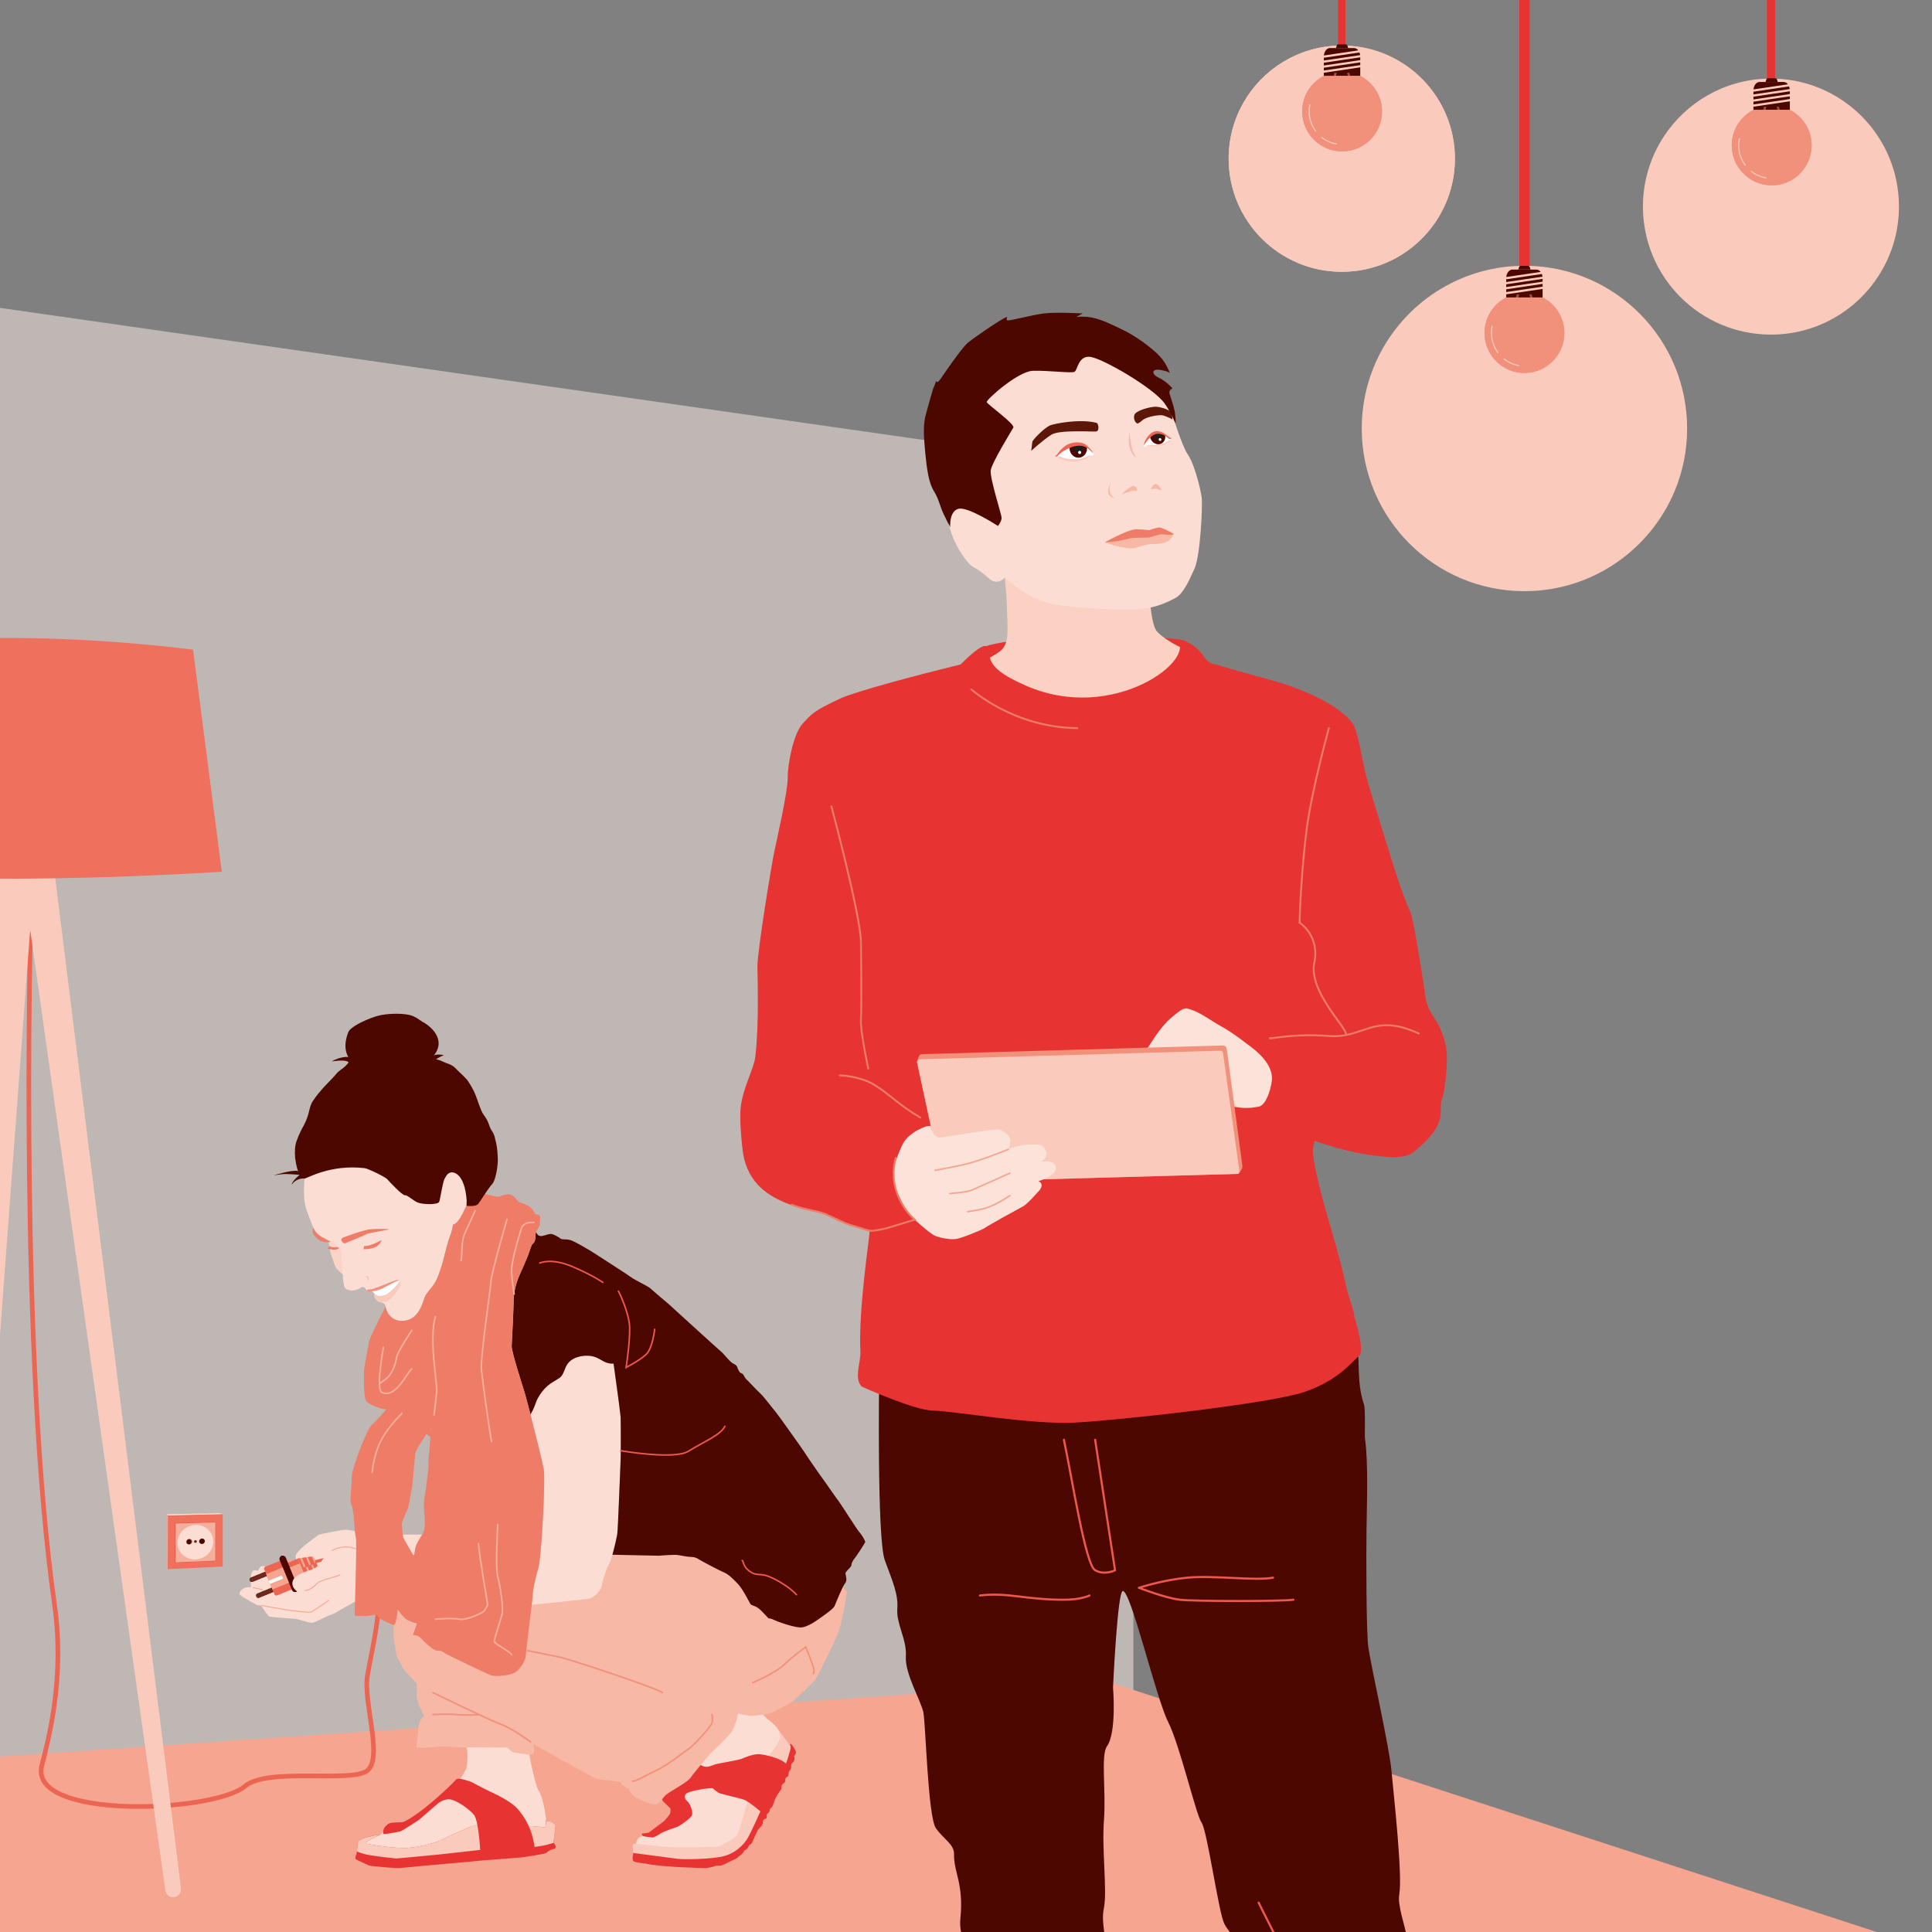 <?xml version="1.0" encoding="UTF-8"?><svg id="Ebene_1" xmlns="http://www.w3.org/2000/svg" width="750" height="750" xmlns:xlink="http://www.w3.org/1999/xlink" viewBox="0 0 750 750"><rect x="0" y="0" width="750" height="750" fill="#808080" stroke="none"/><defs><style>.cls-1,.cls-2,.cls-3,.cls-4,.cls-5,.cls-6,.cls-7,.cls-8,.cls-9,.cls-10,.cls-11{fill:none;}.cls-2{stroke:#ef7c67;stroke-width:.72px;}.cls-2,.cls-3,.cls-4,.cls-5,.cls-6,.cls-7,.cls-8,.cls-9{stroke-linecap:round;}.cls-2,.cls-3,.cls-4,.cls-5,.cls-6,.cls-7,.cls-8,.cls-9,.cls-10,.cls-11{stroke-miterlimit:10;}.cls-12{clip-path:url(#clippath);}.cls-13{fill:#f7b8a6;}.cls-14{fill:#facbbd;}.cls-15{fill:#fad1c3;}.cls-16{fill:#ec6553;}.cls-17{fill:#f2917b;}.cls-18{fill:#f5a590;}.cls-19{fill:#f6af9b;}.cls-20{fill:#fbd4c8;}.cls-21{fill:#e94d41;}.cls-22{fill:#ef7c67;}.cls-23{fill:#fff;}.cls-24{fill:#f39b85;}.cls-25{fill:#e73331;}.cls-26{fill:#ee705d;}.cls-27{fill:#fcddd3;}.cls-28{fill:#fce3d9;}.cls-29{fill:#1d1d1b;}.cls-30{fill:#6e281c;}.cls-31{fill:#5c1709;}.cls-32{fill:#4b0700;}.cls-33{fill:#4c0700;}.cls-3{stroke-width:.36px;}.cls-3,.cls-7{stroke:#f5a590;}.cls-4{stroke-width:.82px;}.cls-4,.cls-6{stroke:#eb594a;}.cls-34{clip-path:url(#clippath-1);}.cls-35{fill:#feeee9;isolation:isolate;}.cls-35,.cls-36{opacity:.5;}.cls-5{stroke:#facbbd;stroke-width:.4px;}.cls-6,.cls-7,.cls-8,.cls-9{stroke-width:.6px;}.cls-8{stroke:#f2917b;}.cls-9{stroke:#f6af9b;}.cls-10{stroke-width:1.8px;}.cls-10,.cls-11{stroke:#ec6553;}.cls-11{stroke-width:1.2px;}</style><clipPath id="clippath"><rect class="cls-1" y="0" width="750" height="750"/></clipPath><clipPath id="clippath-1"><rect class="cls-1" x="-93.73" y="-136.75" width="1045" height="1465.71"/></clipPath></defs><g id="Ebene_1-2"><g><g class="cls-12"><g><g class="cls-34"><g><polygon id="Wand" class="cls-35" points="-173.19 94.75 -173.68 1207.6 439.98 1207.6 439.98 182.44 -173.19 94.75"/><polygon id="Boden" class="cls-18" points="429.17 652.51 871.32 796.49 871.32 1291.39 -174.18 1291.39 -173.53 693.78 429.17 652.51"/><g id="Lampe"><path class="cls-14" d="m522.28,17.71c-.46-.04-.92-.04-1.4-.04s-.94,0-1.4.04c-7.88.24-15.22,2.55-21.52,6.42-12.61,7.7-21,21.6-21,37.46,0,24.25,19.67,43.92,43.92,43.92,16.41,0,30.72-9,38.24-22.34,3.63-6.36,5.68-13.74,5.68-21.58,0-23.78-18.91-43.17-42.53-43.88h.01Z"/><path class="cls-14" d="m522.28,17.71c-.46-.04-.92-.04-1.4-.04s-.94,0-1.4.04c-7.88.24-15.22,2.55-21.52,6.42-12.61,7.7-21,21.6-21,37.46,0,24.25,19.67,43.92,43.92,43.92,16.41,0,30.72-9,38.24-22.34,3.63-6.36,5.68-13.74,5.68-21.58,0-23.78-18.91-43.17-42.53-43.88h.01Z"/><path class="cls-14" d="m689.05,30.53c-.52-.04-1.04-.04-1.58-.04s-1.06,0-1.57.04c-16.76.52-31.4,9.32-39.99,22.44-5.14,7.82-8.12,17.17-8.12,27.21,0,27.45,22.25,49.71,49.69,49.71,17.55,0,32.98-9.09,41.79-22.84,5.01-7.74,7.9-16.98,7.9-26.87,0-26.91-21.39-48.83-48.12-49.65Z"/><path class="cls-25" d="m687.48,30.49c-.54,0-1.06,0-1.57.04v-182.47h3.15V30.53c-.52-.04-1.04-.04-1.58-.04Z"/><path class="cls-14" d="m593.79,103.21c-.67-.02-1.34-.04-2.02-.04s-1.34.02-2.01.04c-9.62.3-18.69,2.75-26.75,6.88-20.42,10.47-34.38,31.73-34.38,56.25,0,34.87,28.27,63.15,63.15,63.15,26.31,0,48.87-16.1,58.37-38.98,3.09-7.44,4.79-15.62,4.79-24.18,0-34.21-27.19-62.07-61.14-63.13h0Z"/><path class="cls-25" d="m593.79-170.04V103.21c-.67-.02-1.34-.04-2.02-.04s-1.34.02-2.01.04V-170.04h4.03Z"/><path class="cls-25" d="m520.88,17.67c-.48,0-.94,0-1.4.04v-169.65h2.79V17.71c-.46-.04-.92-.04-1.4-.04h.01Z"/><g><g><path class="cls-17" d="m505.48,43.27c0-6.02,3.43-11.24,8.44-13.8h14.14c5.01,2.56,8.44,7.78,8.44,13.8,0,8.56-6.94,15.5-15.5,15.5s-15.5-6.94-15.5-15.5h-.02Z"/><g class="cls-36"><path class="cls-17" d="m523.76,28.24c.09.29,2.24,7.25.45,9.29-.49.56-1.03.81-1.59.76-.17-.02-.33-.06-.49-.13-.34.14-.74.22-1.2.22s-.88-.08-1.22-.22c-.15.07-.32.12-.49.14-.57.05-1.1-.2-1.59-.76-1.8-2.04.35-9,.45-9.29l.8.14c-.61,1.94-1.89,7.3-.56,8.81.25.29.51.46.72.48-.15-.16-.26-.35-.34-.57-.28-.8.04-1.75.68-2.03.36-.16.78-.1,1.11.16.53.41.47,1.25.17,1.9-.1.21-.21.39-.34.55.17.05.36.07.6.07s.45-.03.62-.08c-.13-.16-.25-.34-.34-.55-.3-.65-.36-1.49.17-1.9.34-.26.75-.31,1.11-.16.65.28.96,1.23.68,2.03-.08.22-.19.41-.34.57.21-.03.46-.2.72-.48,1.33-1.51.05-6.87-.56-8.81l.8-.14h-.02Zm-1.6,9.05c.16-.2.23-.42.25-.59.09-.61-.24-1.07-.37-1.09,0,0-.05,0-.11.06-.2.15-.24.71.02,1.27.06.13.13.25.21.35h0Zm-2.5,0c.08-.1.15-.22.21-.36.26-.56.22-1.12.02-1.27-.06-.05-.1-.06-.11-.06-.13.02-.46.48-.37,1.09.03.17.09.39.25.59h0Z"/></g></g><g><path class="cls-32" d="m527.29,19.56l-13.36,1.98c.15-1.62,1.16-2.89,2.37-2.89h9.35c.63,0,1.21.34,1.64.91Z"/><polygon class="cls-32" points="513.91 29.48 513.91 28.24 528.05 26.14 528.05 29.48 513.91 29.48"/><polygon class="cls-32" points="528.05 25.28 513.91 27.37 513.91 26.29 528.05 24.2 528.05 25.28"/><polygon class="cls-32" points="528.05 23.33 513.91 25.43 513.91 24.35 528.05 22.25 528.05 23.33"/><path class="cls-32" d="m528.01,21.4l-14.1,2.09v-1.07l13.83-2.05c.13.32.23.67.27,1.04h0Z"/><path class="cls-32" d="m523.36,18.65l-.31-.98c-.08-.25-.33-.46-.56-.46h-3.02c-.23,0-.48.21-.55.46l-.31.98h4.75Z"/></g><g><path class="cls-17" d="m505.48,43.27c0-6.02,3.43-11.24,8.44-13.8h14.14c5.01,2.56,8.44,7.78,8.44,13.8,0,8.56-6.94,15.5-15.5,15.5s-15.5-6.94-15.5-15.5h-.02Z"/><g class="cls-36"><path class="cls-17" d="m523.76,28.24c.09.29,2.24,7.25.45,9.29-.49.56-1.03.81-1.59.76-.17-.02-.33-.06-.49-.13-.34.14-.74.22-1.2.22s-.88-.08-1.22-.22c-.15.07-.32.12-.49.14-.57.05-1.1-.2-1.59-.76-1.8-2.04.35-9,.45-9.29l.8.14c-.61,1.94-1.89,7.3-.56,8.81.25.29.51.46.72.48-.15-.16-.26-.35-.34-.57-.28-.8.04-1.75.68-2.03.36-.16.78-.1,1.11.16.53.41.47,1.25.17,1.9-.1.21-.21.39-.34.55.17.05.36.07.6.07s.45-.03.62-.08c-.13-.16-.25-.34-.34-.55-.3-.65-.36-1.49.17-1.9.34-.26.75-.31,1.11-.16.65.28.96,1.23.68,2.03-.08.22-.19.41-.34.57.21-.03.46-.2.72-.48,1.33-1.51.05-6.87-.56-8.81l.8-.14h-.02Zm-1.6,9.05c.16-.2.23-.42.25-.59.09-.61-.24-1.07-.37-1.09,0,0-.05,0-.11.06-.2.15-.24.71.02,1.27.06.13.13.25.21.35h0Zm-2.5,0c.08-.1.15-.22.21-.36.26-.56.22-1.12.02-1.27-.06-.05-.1-.06-.11-.06-.13.02-.46.48-.37,1.09.03.17.09.39.25.59h0Z"/><path class="cls-17" d="m523.76,28.24c.09.29,2.24,7.25.45,9.29-.49.56-1.03.81-1.59.76-.17-.02-.33-.06-.49-.13-.34.14-.74.22-1.2.22s-.88-.08-1.22-.22c-.15.07-.32.12-.49.14-.57.05-1.1-.2-1.59-.76-1.8-2.04.35-9,.45-9.29l.8.14c-.61,1.94-1.89,7.3-.56,8.81.25.29.51.46.72.48-.15-.16-.26-.35-.34-.57-.28-.8.04-1.75.68-2.03.36-.16.78-.1,1.11.16.53.41.47,1.25.17,1.9-.1.21-.21.39-.34.55.17.05.36.07.6.07s.45-.03.62-.08c-.13-.16-.25-.34-.34-.55-.3-.65-.36-1.49.17-1.9.34-.26.75-.31,1.11-.16.65.28.96,1.23.68,2.03-.08.22-.19.41-.34.57.21-.03.46-.2.72-.48,1.33-1.51.05-6.87-.56-8.81l.8-.14h-.02Zm-1.6,9.05c.16-.2.23-.42.25-.59.09-.61-.24-1.07-.37-1.09,0,0-.05,0-.11.06-.2.15-.24.71.02,1.27.06.13.13.25.21.35h0Zm-2.5,0c.08-.1.15-.22.21-.36.26-.56.22-1.12.02-1.27-.06-.05-.1-.06-.11-.06-.13.02-.46.48-.37,1.09.03.17.09.39.25.59h0Z"/></g></g><g><path class="cls-5" d="m518.82,55.89c-2.13-.36-4.08-1.25-5.71-2.53"/><path class="cls-5" d="m510.74,50.93c-1.59-2.13-2.54-4.78-2.54-7.64,0-.9.09-1.77.27-2.63"/></g></g><g><g><path class="cls-17" d="m576.27,129.28c0-6.02,3.43-11.24,8.44-13.8h14.14c5.01,2.56,8.44,7.78,8.44,13.8,0,8.56-6.94,15.5-15.5,15.5s-15.5-6.94-15.5-15.5h-.02Z"/><g class="cls-36"><path class="cls-17" d="m594.55,114.24c.09.29,2.24,7.25.45,9.29-.49.56-1.03.81-1.59.76-.17-.02-.33-.06-.49-.13-.34.14-.74.22-1.2.22s-.88-.08-1.22-.22c-.15.07-.32.12-.49.14-.57.05-1.1-.2-1.59-.76-1.8-2.04.35-9,.45-9.29l.8.14c-.61,1.94-1.89,7.3-.56,8.81.25.29.51.46.72.48-.15-.16-.26-.35-.34-.57-.28-.8.04-1.75.68-2.03.36-.16.78-.1,1.11.16.53.41.47,1.25.17,1.9-.1.21-.21.39-.34.55.17.05.36.07.6.07s.45-.03.62-.08c-.13-.16-.25-.34-.34-.55-.3-.65-.36-1.49.17-1.9.34-.26.75-.31,1.11-.16.65.28.96,1.23.68,2.03-.08.22-.19.41-.34.57.21-.03.46-.2.72-.48,1.33-1.51.05-6.87-.56-8.81l.8-.14h-.02Zm-1.6,9.05c.16-.2.23-.42.25-.59.09-.61-.24-1.07-.37-1.09,0,0-.05,0-.11.06-.2.15-.24.71.02,1.27.06.13.13.25.21.35h0Zm-2.5,0c.08-.1.15-.22.21-.36.26-.56.22-1.12.02-1.27-.06-.05-.1-.06-.11-.06-.13.02-.46.48-.37,1.09.03.17.09.39.25.59h0Z"/></g></g><g><path class="cls-32" d="m598.09,105.56l-13.36,1.98c.15-1.62,1.16-2.89,2.37-2.89h9.35c.63,0,1.21.34,1.64.91Z"/><polygon class="cls-32" points="584.71 115.49 584.71 114.25 598.84 112.15 598.84 115.49 584.71 115.49"/><polygon class="cls-32" points="598.84 111.28 584.71 113.38 584.71 112.3 598.84 110.2 598.84 111.28"/><polygon class="cls-32" points="598.84 109.34 584.71 111.43 584.71 110.36 598.84 108.26 598.84 109.34"/><path class="cls-32" d="m598.8,107.4l-14.1,2.09v-1.07l13.83-2.05c.13.32.23.67.27,1.04h0Z"/><path class="cls-32" d="m594.15,104.65l-.31-.98c-.08-.25-.33-.46-.56-.46h-3.02c-.23,0-.48.21-.55.46l-.31.98h4.75Z"/></g><g><path class="cls-17" d="m576.27,129.28c0-6.02,3.43-11.24,8.44-13.8h14.14c5.01,2.56,8.44,7.78,8.44,13.8,0,8.56-6.94,15.5-15.5,15.5s-15.5-6.94-15.5-15.5h-.02Z"/><g class="cls-36"><path class="cls-17" d="m594.55,114.24c.09.29,2.24,7.25.45,9.29-.49.56-1.03.81-1.59.76-.17-.02-.33-.06-.49-.13-.34.14-.74.22-1.2.22s-.88-.08-1.22-.22c-.15.07-.32.12-.49.14-.57.05-1.1-.2-1.59-.76-1.8-2.04.35-9,.45-9.29l.8.14c-.61,1.94-1.89,7.3-.56,8.81.25.29.51.46.72.48-.15-.16-.26-.35-.34-.57-.28-.8.04-1.75.68-2.03.36-.16.78-.1,1.11.16.53.41.47,1.25.17,1.9-.1.21-.21.39-.34.55.17.05.36.07.6.07s.45-.03.62-.08c-.13-.16-.25-.34-.34-.55-.3-.65-.36-1.49.17-1.9.34-.26.75-.31,1.11-.16.65.28.96,1.23.68,2.03-.08.22-.19.41-.34.57.21-.03.46-.2.72-.48,1.33-1.51.05-6.87-.56-8.81l.8-.14h-.02Zm-1.6,9.05c.16-.2.23-.42.25-.59.09-.61-.24-1.07-.37-1.09,0,0-.05,0-.11.06-.2.15-.24.71.02,1.27.06.13.13.25.21.35h0Zm-2.5,0c.08-.1.15-.22.21-.36.26-.56.22-1.12.02-1.27-.06-.05-.1-.06-.11-.06-.13.02-.46.48-.37,1.09.03.17.09.39.25.59h0Z"/><path class="cls-17" d="m594.55,114.24c.09.29,2.24,7.25.45,9.29-.49.56-1.03.81-1.59.76-.17-.02-.33-.06-.49-.13-.34.14-.74.22-1.2.22s-.88-.08-1.22-.22c-.15.07-.32.12-.49.14-.57.05-1.1-.2-1.59-.76-1.8-2.04.35-9,.45-9.29l.8.14c-.61,1.94-1.89,7.3-.56,8.81.25.29.51.46.72.48-.15-.16-.26-.35-.34-.57-.28-.8.04-1.75.68-2.03.36-.16.78-.1,1.11.16.53.41.47,1.25.17,1.9-.1.21-.21.39-.34.55.17.05.36.07.6.07s.45-.03.62-.08c-.13-.16-.25-.34-.34-.55-.3-.65-.36-1.49.17-1.9.34-.26.75-.31,1.11-.16.65.28.96,1.23.68,2.03-.08.22-.19.41-.34.57.21-.03.46-.2.72-.48,1.33-1.51.05-6.87-.56-8.81l.8-.14h-.02Zm-1.6,9.05c.16-.2.23-.42.25-.59.09-.61-.24-1.07-.37-1.09,0,0-.05,0-.11.06-.2.15-.24.71.02,1.27.06.13.13.25.21.35h0Zm-2.5,0c.08-.1.15-.22.21-.36.26-.56.22-1.12.02-1.27-.06-.05-.1-.06-.11-.06-.13.02-.46.48-.37,1.09.03.17.09.39.25.59h0Z"/></g></g><g><path class="cls-5" d="m589.61,141.9c-2.13-.36-4.08-1.25-5.71-2.53"/><path class="cls-5" d="m581.53,136.93c-1.59-2.13-2.54-4.78-2.54-7.64,0-.9.09-1.77.27-2.63"/></g></g><g><g><path class="cls-17" d="m672.25,56.45c0-6.02,3.43-11.24,8.44-13.8h14.14c5.01,2.56,8.44,7.78,8.44,13.8,0,8.56-6.94,15.5-15.5,15.5s-15.5-6.94-15.5-15.5h-.02Z"/><g class="cls-36"><path class="cls-17" d="m690.53,41.41c.09.29,2.24,7.25.45,9.29-.49.56-1.03.81-1.59.76-.17-.02-.33-.06-.49-.13-.34.14-.74.22-1.2.22s-.88-.08-1.22-.22c-.15.07-.32.12-.49.14-.57.05-1.1-.2-1.59-.76-1.8-2.04.35-9,.45-9.29l.8.14c-.61,1.94-1.89,7.3-.56,8.81.25.29.51.46.72.48-.15-.16-.26-.35-.34-.57-.28-.8.04-1.75.68-2.03.36-.16.78-.1,1.11.16.53.41.47,1.25.17,1.9-.1.21-.21.39-.34.55.17.05.36.07.6.07s.45-.03.62-.08c-.13-.16-.25-.34-.34-.55-.3-.65-.36-1.49.17-1.9.34-.26.75-.31,1.11-.16.65.28.96,1.23.68,2.03-.08.22-.19.41-.34.57.21-.03.46-.2.72-.48,1.33-1.51.05-6.87-.56-8.81l.8-.14h-.02Zm-1.6,9.05c.16-.2.23-.42.25-.59.09-.61-.24-1.07-.37-1.09,0,0-.05,0-.11.06-.2.15-.24.71.02,1.27.06.13.13.25.21.35h0Zm-2.5,0c.08-.1.15-.22.21-.36.26-.56.22-1.12.02-1.27-.06-.05-.1-.06-.11-.06-.13.02-.46.48-.37,1.09.03.17.09.39.25.59h0Z"/></g></g><g><path class="cls-32" d="m694.06,32.73l-13.36,1.98c.15-1.62,1.16-2.89,2.37-2.89h9.35c.63,0,1.21.34,1.64.91Z"/><polygon class="cls-32" points="680.68 42.66 680.68 41.42 694.82 39.32 694.82 42.66 680.68 42.66"/><polygon class="cls-32" points="694.82 38.45 680.68 40.55 680.68 39.47 694.82 37.38 694.82 38.45"/><polygon class="cls-32" points="694.82 36.51 680.68 38.61 680.68 37.53 694.82 35.43 694.82 36.51"/><path class="cls-32" d="m694.78,34.57l-14.1,2.09v-1.07l13.83-2.05c.13.32.23.67.27,1.04h0Z"/><path class="cls-32" d="m690.13,31.82l-.31-.98c-.08-.25-.33-.46-.56-.46h-3.02c-.23,0-.48.21-.55.46l-.31.98h4.75Z"/></g><g><path class="cls-17" d="m672.25,56.45c0-6.02,3.43-11.24,8.44-13.8h14.14c5.01,2.56,8.44,7.78,8.44,13.8,0,8.56-6.94,15.5-15.5,15.5s-15.5-6.94-15.5-15.5h-.02Z"/><g class="cls-36"><path class="cls-17" d="m690.53,41.41c.09.29,2.24,7.25.45,9.29-.49.56-1.03.81-1.59.76-.17-.02-.33-.06-.49-.13-.34.14-.74.22-1.2.22s-.88-.08-1.22-.22c-.15.07-.32.12-.49.14-.57.05-1.1-.2-1.59-.76-1.8-2.04.35-9,.45-9.29l.8.14c-.61,1.94-1.89,7.3-.56,8.81.25.29.51.46.72.48-.15-.16-.26-.35-.34-.57-.28-.8.04-1.75.68-2.03.36-.16.78-.1,1.11.16.53.41.47,1.25.17,1.9-.1.21-.21.39-.34.55.17.05.36.07.6.07s.45-.03.62-.08c-.13-.16-.25-.34-.34-.55-.3-.65-.36-1.49.17-1.9.34-.26.75-.31,1.11-.16.65.28.96,1.23.68,2.03-.08.22-.19.41-.34.57.21-.03.46-.2.72-.48,1.33-1.51.05-6.87-.56-8.81l.8-.14h-.02Zm-1.6,9.05c.16-.2.23-.42.25-.59.09-.61-.24-1.07-.37-1.09,0,0-.05,0-.11.06-.2.15-.24.71.02,1.27.06.13.13.25.21.35h0Zm-2.5,0c.08-.1.15-.22.21-.36.26-.56.22-1.12.02-1.27-.06-.05-.1-.06-.11-.06-.13.02-.46.48-.37,1.09.03.17.09.39.25.59h0Z"/><path class="cls-17" d="m690.53,41.41c.09.29,2.24,7.25.45,9.29-.49.56-1.03.81-1.59.76-.17-.02-.33-.06-.49-.13-.34.14-.74.22-1.2.22s-.88-.08-1.22-.22c-.15.07-.32.12-.49.14-.57.05-1.1-.2-1.59-.76-1.8-2.04.35-9,.45-9.29l.8.14c-.61,1.94-1.89,7.3-.56,8.81.25.29.51.46.72.48-.15-.16-.26-.35-.34-.57-.28-.8.04-1.75.68-2.03.36-.16.78-.1,1.11.16.53.41.47,1.25.17,1.9-.1.21-.21.39-.34.55.17.05.36.07.6.07s.45-.03.62-.08c-.13-.16-.25-.34-.34-.55-.3-.65-.36-1.49.17-1.9.34-.26.75-.31,1.11-.16.65.28.96,1.23.68,2.03-.08.22-.19.41-.34.57.21-.03.46-.2.72-.48,1.33-1.51.05-6.87-.56-8.81l.8-.14h-.02Zm-1.6,9.05c.16-.2.23-.42.25-.59.09-.61-.24-1.07-.37-1.09,0,0-.05,0-.11.06-.2.15-.24.71.02,1.27.06.13.13.25.21.35h0Zm-2.5,0c.08-.1.15-.22.21-.36.26-.56.22-1.12.02-1.27-.06-.05-.1-.06-.11-.06-.13.02-.46.48-.37,1.09.03.17.09.39.25.59h0Z"/></g></g><g><path class="cls-5" d="m685.59,69.07c-2.13-.36-4.08-1.25-5.71-2.53"/><path class="cls-5" d="m677.5,64.11c-1.59-2.13-2.54-4.78-2.54-7.64,0-.9.09-1.77.27-2.63"/></g></g></g><g id="Mann-3"><path class="cls-25" d="m379.4,253.64c-1.45-8.16,79.33-7.56,81.23-4.54.2.32.1,23.06-1.62,23.69-12.01,4.39-65.18-7.16-65.18-7.16l-12.86-1.4-1.58-10.58h0Z"/><g><path class="cls-15" d="m387.58,204.75s3.04,20.75,3.29,30.36.82,12.89-1.28,16.23c-2.57,4.1-17.26,8.67-17.26,8.67,0,0,6.78,21.41,22.9,20.14,16.12-1.27,44.58-3.52,53.21-10.6,8.63-7.08,10.57-17.93,10.57-17.93,0,0-6.36-2.76-9.77-6.38-1.71-1.82-2.3-7.32-2.73-10.69-.54-4.3.86-24.23.86-24.23l-59.79-5.57Z"/><g><path class="cls-27" d="m390.18,224.03s7.52,8.37,19.26,10.61c6.72,1.28,24.69,2.2,28.76,2.03,6.78-.27,10.91-.68,18.16-4.56,2.83-1.51,5.12-6.33,7.38-11.45,2.26-5.13,3.19-24.59,2.73-27.76s-2.84-12.85-5.25-16.28-5.88-14.74-8.29-23.03-28.74-20.5-28.74-20.5c0,0-47.99-.6-49.95,19.6-1.96,20.2-2.57,44.08-2.57,44.08,0,0-3.45,2.02-3.34,5.54.18,5.93,6.51,16.41,9.68,17.92,3.17,1.51,6.01,4.81,7.28,5.28,3.12,1.16,4.9-1.47,4.9-1.47h-.01Z"/><path class="cls-31" d="m407.55,165.17c-2.2.98-6.75,5.6-6.81,6.41s-.42,3.44-.42,3.44c0,0,4.23-3.93,7.77-6.24,3.21-2.1,16.86-1.06,17.56-1.3,1.26-.43.75-3.15,0-3.34-6.68-1.68-16.63.37-18.11,1.03h0Z"/><path class="cls-31" d="m455.15,162.81s-2.92-1.57-4.28-1.64c-1.35-.07-5.13.5-6.92,1.64-.99.64-1.7,1.57-2.42,1.57-.5,0-1.64-1.43-1.21-3.21s6.25-3.32,8.27-3.28c1.63.03,4.29.78,5.42,1.64.69.53,1.07,1.35,1.14,3.28h0Z"/><path class="cls-13" d="m428.98,210.59s8.48,3.08,11.76,2.08,5.68-1.57,7.16-1.5c1.47.07,4.05-.19,5.51-1.1,1.21-.76,2.37-2.8,2.05-2.8-1.72.03-2.37-.7-5.44-.46-1.41.11-6.12,1.15-6.7,1.27-1.81.37-8.24,1.3-11.66,2.15-.37.09-1.72.24-2.07.24-.75-.01-.61.11-.61.11h0Z"/><g><path class="cls-23" d="m410.45,176.86c.77.73,2.44,1.26,4.97,1.72,2.32.42,6.31-.65,7.1-1.52.41-.45.73-.25,1.39-.25s.71-.47.62-.64c-.18-.35-2.33-3.85-4.95-3.82s-5.86.83-6.89,1.77-2.24,2.74-2.24,2.74h0Z"/><g><path class="cls-14" d="m410.6,177.51c.57.49,1.15.66,1.86.9,1.16.38,2.37.66,3.59.75,1.01.08,2.04.02,3.03-.22.9-.21,1.8-.43,2.64-.83.28-.14.43-.23.65-.47.41-.45.48-.85,1.15-.85,0,0-.39-.13-.99.18-4.28,2.22-8.93,1-9.54.76-.51-.19-1.23-.41-1.84-.61,0,0-.29.16-.54.39h-.01Z"/><g><path class="cls-33" d="m415.21,174.35c-.12-1.24.95-1.22,1.76-1.97.51-.47,1.23.19,1.23.19.51-.05.93-.41,1.39-.23,1.2.47,2.24-.13,2.38,1.34.2,2.02-1.15,3.81-3.02,4-1.87.18-3.54-1.31-3.74-3.33Z"/><path class="cls-29" d="m420.28,173.49c-.3-1-1.3-1.58-2.22-1.3s-1.42,1.32-1.12,2.32,1.3,1.58,2.22,1.3,1.42-1.32,1.12-2.32Z"/><path class="cls-23" d="m418.55,175.81c-.1-.33.08-.67.39-.77s.65.09.75.42c.1.33-.08.67-.39.77s-.65-.09-.75-.42Z"/></g><path class="cls-16" d="m409.44,177.33s.89-.13,1.01-.25c1.37-1.54,3.5-2.76,5.44-3.47,1.9-.69,4.04-.91,5.84.09.4.22.92.61,1.24.95.41.43.94.83,1.4,1.27,0,0-.18-.44-.57-.95-.07-.1-1.79-2.24-2.94-2.74-2.26-.99-5.75-.44-7.45.96-1.58,1.3-1.95,1.71-3.15,3.35-.23.32-.82.8-.82.8h0Z"/></g></g><path class="cls-32" d="m387.42,204.18s1.4-1.8,1.4-3.14-4.66-15.5-4.22-18.49c.45-2.98,8.02-15.21,8.77-16.56.75-1.34-10.05-8.99-10.32-9.89s12.12-11.99,17.94-12.16,14.86.99,16.1.41,1.44-6.42,6.17-5.82,24.3,11.88,28.75,17.96c2.31,3.15,4.33,7.88,4.33,7.88,0,0,.18-2.23-.41-5.06-.6-2.85-1.98-6.3-1.98-6.9,0-1.19,1.2-1.64,1.2-1.64,0,0-2.12-2.67-5.66-4.33-2.38-1.11-2.62-3.43.96-2.83s3.72,1.29,3.72,1.29c-1.3-3.41-2.98-5.91-5.71-8.32-3.98-3.5-8.58-6.68-13.38-8.93-4-1.88-8.54-4.24-13-4.63-2.28-.2-4.29,0-4.29,0l2.5-1.34s-10.35-.6-15.13,0-13.61,3.08-14.2,2.65c-.38-.27.02-1.31.02-1.31-2.07.47-14.78,9.45-15.63,10.34-3.09,3.22-8.78,11.66-10.39,13.96,0,0-1.27,1.86-1.6.47.11.45-.92,2.5-1.09,3.04-.7,2.28-1.36,4.58-1.98,6.88-.51,1.9-1.17,3.9-1.42,5.86-.52,4.03,0,8.55.35,12.59.24,2.7.59,5.38,1.08,8.05.47,2.49,1.16,4.73,2.5,6.89,1.57,2.54,2.14,5.52,3.4,8.21.57,1.23,1.17,2.45,1.78,3.66.24.47.85,1.25.91,1.79,0,0-.57-6.02,3.01-7.21,3.58-1.19,15.52,6.64,15.52,6.64h0Z"/><path class="cls-22" d="m428.97,210.54c.79-.64,9.2-4.97,11.73-5.04,2.54-.07,5.33.3,5.33.3,0,0,3.08-1.05,3.99-1.04,1.34.01,5.71,2.55,5.71,2.55,0,0-.83.43-1.94.35-1.69-.13-2.87-.34-3.29-.25-1.17.26-4.47,1.27-4.47,1.27,0,0-5.55.03-6.67.18-.52.07-3.54.86-5.83,1.23-2.65.44-4.57.46-4.57.46h0Z"/><g><path class="cls-23" d="m445.47,173.04c.14.02,4.11-.17,5.89-.72,1.39-.43,3.12-1.7,3.12-1.7,0,0-.72-.88-1.21-1.2-.5-.32-2.51-1.51-3.3-1.35-.78.16-2.02-.21-4.79,2.85,0,0-.88,1.33-.9,1.41s-.31.58-.23.85c.08.29.76.23.93.1s.49-.24.49-.24Z"/><path class="cls-14" d="m454.07,170.89c.29.22.56.26.56.26,0,0-2.01,1.29-3.4,1.72-1.77.55-5.05.24-5.46.26,0,0-.61.03-.79.16,0,0,.2-.38.6-.41.36-.03,3.35-.15,3.66-.16,1.28-.05,2.86-.7,3.56-1.09s1.27-.73,1.27-.73h0Z"/><path class="cls-33" d="m446.64,170.31c-.45-1.04.44-1.28.9-2.12.29-.53,1.07-.13,1.07-.13.41-.17.54-.22.97-.17,1.13.12,1.08-.75,1.61.48.09.2,1.01.14,1.06.34.37,1.51-.26,3.03-1.58,3.57-1.49.61-3.3-.27-4.03-1.96h0Z"/><path class="cls-29" d="m450.59,168.33c-.53-.79-1.52-1.05-2.2-.58s-.81,1.48-.27,2.27,1.52,1.05,2.21.58c.68-.46.81-1.48.27-2.27h-.01Z"/><path class="cls-23" d="m449.91,170.91c-.17-.26-.13-.6.11-.76s.57-.08.74.18.13.6-.11.76c-.23.16-.57.08-.74-.18Z"/><path class="cls-16" d="m444.33,172.45c.43-.65,2.4-3.68,4.72-4.01,2.32-.33,4.03,1.24,4.89,2.04.09.04.96-.4.96-.4,0,0-.59-.08-.72-.17-.54-.36-.7-.53-1.52-1.16-1.11-.86-2.58-1.57-4.25-1.29-2.24.37-4.09,3.58-4.26,4.78-.05.37-.09.65-.09.65l.27-.42v-.02Z"/></g><path class="cls-13" d="m441.36,190.72c0-.28.25-1.61-1.09-2.04-1.34-.42-4.91,3.24-4.91,3.24,0,0,2.69-.92,3.51-1.21,1.34-.47,2.49,0,2.49,0h0Z"/><path class="cls-13" d="m446.66,189.94s.9-2.05,2-2.05c1.16,0,2.08,1.93,2.32,2.6,0,0-1.57-.74-2.16-.77-.9-.06-2.16.22-2.16.22h0Z"/><path class="cls-13" d="m438.37,167.9s-.37,3.74,0,5.27c.91,3.73,2.76,4.53,2.76,4.53,0,0-1.56-2.35-1.92-4.48-.22-1.33-.84-5.32-.84-5.32h0Z"/></g><path class="cls-13" d="m432.7,193.43c-3.52-2.39-1.3-6.29-1.3-6.29,0,0-3.52,5.09,1.3,6.29Z"/></g><path class="cls-32" d="m341.28,535.62s-.88,61.7,2.2,70.07c3.08,8.37,5.29,13.22,4.85,18.95s3.77,11.82,3.32,18.43c-.44,6.61,5.93,17.27,6.81,21.68s1.76,40.54,4.85,44.95c3.08,4.41,7.12,6.15,7.05,10.14-.13,7.22,3.84,11.19,2.45,25.09-.53,5.26,1.96,10.6,1.96,14.57s-4.41,8.37,0,14.54-.88,16.75,0,22.48,6.17,20.27,7.49,28.2,3.08,36.58,3.97,44.95c.88,8.37,4.41,20.71,7.49,28.65,3.08,7.93,12.65,21.76,12.65,21.76,0,0-4.67.45-5.11,6.18-.17,2.15,4.62,11.9,6.8,12.73,0,0,2.09-2.15,4.14-2.51,7.17-1.25,23.95-.24,28.79,4.17l10.35,7.62s2.76-8.08,1.88-11.6c-.88-3.53-3.48-10.71-2.16-13.8,1.32-3.08,2.52-6.37,2.32-13.97-.13-5.1-17.35-34.82-15.58-46.71,1.76-11.9,3.97-14.54,4.41-21.15.44-6.61-7.82-37.12-7.03-47.05.64-8.02-2.23-17.74-4.43-23.46-2.2-5.73-3.53-8.37-2.2-13.66,1.32-5.29-1.32-9.7,0-16.31s-.88-22.48,0-33.93c.88-11.46-1.31-25.23,1.18-28.74,3.83-5.39,2.34-22.82,2.34-22.82,0,0,1.74-37.33,3.79-37.45,3.15-.19,12.87,41.41,17.54,50.67,4.67,9.25,10.84,36.14,13.04,39.22,2.2,3.08,6.61,34.82,8.81,39.22,2.2,4.41,6.61,7.05,7.05,11.9s-1.07,13.88,0,16.75c2.13,5.74,7.49,6.17,8.37,13.66s1.76,8.81,1.76,11.9-.44,2.2,0,7.93.44,22.03,0,29.09c-.44,7.05-.11,20.92-.67,35.47-.35,9.05-.84,23.36,1.59,34.55,3.12,14.36,9.41,25.03,9.66,28.25.44,5.73-4.85,13.22-.88,20.27s3.08,10.14,7.05,12.34,15.34,3.54,25.48-3.07c10.14-6.61,16.12-14.01,19.2-15.77s.71-7.15.71-7.15c0,0-.84-1.76.02-5.73.86-3.97,5.27-14.98,3.94-26-1.32-11.02-8.37-32.61-7.49-40.54s.22-65.92-1.1-71.21c-1.32-5.29-3.86-9.38-2.98-12.91.88-3.53,1.87-11.15.99-12.91-.88-1.76-5.91-9.2-4.59-12.72.58-1.54,3.42-5.06,2.81-8.73-.79-4.73-3.72-12.46-2.98-16.68,1.32-7.49-2.1-37.96-2.98-47.66-.88-9.7-7.61-38.99-9-48.11-.86-5.66-.88-36.32-.73-46.02s.73-26.23-.6-35.15c-.2-1.32.27-11.35-.4-13.31-3.11-9.05-1.3-18.7-2.98-25.22-1.54-5.99-185.24,15.69-185.24,15.69l.02-.02Z"/><path class="cls-25" d="m525.77,511.34c0-2.46-2.62-8.78-3.19-11.86-1.44-7.79-7.3-27.37-7.3-27.37,0,0-5.51-18.87-5.63-25.36-.02-1.19.68-3.94.68-3.94,0,0,9.42,3.65,20.23,5.35,8.26,1.3,14.94,1.82,18.42-1.07,14.39-11.94,8.79-15.81,10.86-20.67.85-1.99,2.56-14.09,1.52-19.78-2-10.94-7.07-12.45-7.95-19.42-.35-2.76-4.67-30.94-5.9-33.09-.43-.75-3.21-7.53-5.53-14.8-4.35-13.61-10.01-32.34-10.99-35.65-1.93-6.56-3.79-20.14-5.96-22.96-6.67-8.68-23.49-14.46-31.41-16.66-6.89-1.91-15.66-4.26-20.48-5.77-1.69-.53-3.84-.41-5.63-3.19-4.25-6.6-10.86-6.97-10.86-6.97,8.75,7.43-24.26,33.09-58.55,17.98-15.55-6.85-13.09-10.06-15.01-14.82-1.11-2.75-10.16,6.65-10.16,6.65l-3.37.83c-12.72,3.12-37.47,9.65-43.35,12.39-10.72,4.99-10.99,5.94-14.51,9.62-3.53,3.69-5.91,15.22-5.91,21.1s-4.48,25.13-5.27,29c-1.17,5.71-6.49,38.33-6.49,44.2,0,3.56.73,21.98-.81,35.08-.58,4.91-4.82,11.99-5.68,19.73-.62,5.66.74,16.82.92,17.9,1.99,11.84,10.11,16.8,18.2,19.81,6.32,2.35,9.29,2.09,13.07,3.61,2.54,1.03,7.88,3.79,9.99,4.34,4.96,1.3,7.9,2.18,7.9,2.18-.29,4.36-4.38,30.64-3.62,46.91.2,4.16-2.62,10.76.58,13.67,0,0,20.64,9.3,27.62,9.3s38.09,5.52,54.95,4.65,75.6-7.27,89.26-11.92c13.67-4.65,18.52-12.02,21.17-13.95,2.51-1.82-1.82-15.06-1.82-15.06h.01Z"/><path class="cls-28" d="m452.09,397.62c1.07-1.19,2.21-2.3,3.47-3.27,1.13-.87,3.59-3.24,5.2-2.87,4.78,1.1,8.8,4.44,13.02,6.77,4.39,2.42,8.28,5.45,12.26,8.48,3.43,2.6,7.48,6.75,7.74,11.44.15,2.76-1.93,10.88-5.18,11.45-4.45.77-6.57.58-10.87-.21-5.95-1.1-11.91-2.19-17.86-3.29-7.21-1.33-14.42-2.65-21.64-3.98-.63-.12,4.74-11.57,5.44-12.58,2.77-3.99,5.18-8.29,8.42-11.93h0Z"/><path class="cls-17" d="m368.76,458.85c-1.44,0-2.67-.99-2.98-2.4l-9.69-43.58c-.08-.35-.1-.39-.1-.56,0-.36.51-1.79.8-2.39.24-.51.56-.73,2.07-.73l115.83-3.34c1.23,0,1.51.99,1.59,1.74l6.03,45.12c.09.92-1.34,3.04-1.74,2.98l-111.8,3.15h-.01Z"/><path class="cls-14" d="m357,411.22l116.77-3.33c.52,0,.96.4,1.01.92l6.31,45.58c.1.89-.23,1.26-.53,1.31l-113.77,3.15c-.49.01-.92-.32-1.02-.8l-9.77-45.59c-.14-.64.54-1.2,1-1.24h0Z"/><path class="cls-28" d="m361.3,437.2s.64,4.47,3.5,4.36,21.87-3.67,23.3-3c1.43.66,4.63,2.31,4.08,4.85l-.55,2.53s4.41-1.32,5.62-1.43,5.92-.58,7.16.22c1.55.99,3.31,4.08-.33,6.17,0,0,3.93-.4,4.97.74.44.48,1.68,1.73.14,3.53-.95,1.11-3.41,2.66-6.1,3.33,0,0,2.42.88.55,3.42,0,0-4.67,5.42-6.5,6.39-2.81,1.48-13.44,7.38-14.65,8.26s-9.38,4.15-11.35,4.41c-2.38.31-6.25-.42-8.18-1.27-2.21-.97-8.15-6.45-9.88-8.06-1.51-1.41-4.34-8.12-5.11-9.23-.77-1.1-1.29-7-1.18-8.44.11-1.43,2.29-7.36,3.86-10.25,2.19-4.04,9.33-7.3,10.66-6.53h0Z"/><g id="Konturen"><path class="cls-7" d="m362.96,454.31c.42,0,5.73-1.06,10.35-2.02,6.71-1.4,18.11-6.12,18.11-6.12"/><path class="cls-7" d="m392.04,455.41s-14.93,6.68-15.22,6.77c-1.98.65-8.06,1.17-8.06,1.17"/><path class="cls-7" d="m392.04,464.1s-4.66,3.38-9.59,4.95c-1.84.58-6.83,1.33-6.83,1.33"/></g><g id="Konturen-2"><path class="cls-4" d="m425.13,558.92l7.72,50.65s-3.95,2.09-7.72,0c-3.77-2.09-8.99-36.03-12.13-50.65"/><path class="cls-4" d="m442.16,616.4s8.56-2.96,18.77-3.95,26.35,1.32,33.26,0"/><path class="cls-4" d="m422.93,619.37s-3.16,1.65-9.92,1.65c-14.97,0-21.92-2.96-32.61-1.65"/><path class="cls-4" d="m442.16,616.4s10.21,3.95,15.81,4.61,40.18.66,44.13,0"/><path class="cls-4" d="m488.6,738.59s10.21,21.08,14.82,27.34,12.84,13.5,15.81,14.66"/></g><g id="Konturen-3"><path class="cls-2" d="m377.04,267.6s16.5,14.87,41.18,15.06"/><path class="cls-2" d="m307.26,467.66c6.32,2.35,9.29,2.09,13.07,3.61,2.54,1.03,7.88,3.79,9.99,4.34,4.96,1.3,5.86,2.04,7.9,2.18,1.46.09,5.77-.94,5.77-.94l11.09-3.36s-11.28-9.42-7.35-23.99"/><path class="cls-2" d="m515.88,282.66s-6.66,23.91-8.62,39.18-2.74,32.04-2.74,36.35"/><path class="cls-2" d="m492.96,403.04c.89.27,9.22-1.92,22.92-.87,13.71,1.05,17.07-9.14,34.91-.96"/><path class="cls-2" d="m504.52,358.19s7.92,5.01,5.68,15.59c-2.25,10.57,11.79,24.41,12.29,27.44"/><path class="cls-2" d="m322.75,313.02s11.13,41.67,11.45,52.17c0,0,.32,26.09,0,30.54-.32,4.45,2.86,19.07,2.86,19.07"/><path class="cls-2" d="m326,417.44s7.46.23,13,3.45c5.56,3.22,9.35,7.66,18.26,12.96"/></g></g><g><path id="Kabel" class="cls-10" d="m134.56,604.91c4.27.4,8.57,2.04,10.85,6.45,4.32,8.36-1.07,28.81-2.78,39.15-1.71,10.35,6.42,32.52-.33,37.04-6.75,4.51-38.43-1.53-47.22,5.87-12.18,10.26-84.25,13.22-78.84-8.1,2.24-8.83,9.09-33.18,4.93-62.37-13.61-95.59-9.34-261.21-9.34-261.21"/><g id="Steckdose"><polygon class="cls-26" points="65.1 588.26 65.1 609.14 86.47 608.14 86.47 587.77 65.1 588.26"/><path class="cls-21" d="m83.74,605.98l-15.8.7v-15.4l15.8-.42v15.12Zm-15.62.53l15.46-.68v-14.8l-15.46.42v15.07h0Z"/><polygon class="cls-19" points="83.58 605.83 68.12 606.51 68.12 591.44 83.58 591.02 83.58 605.83"/><path class="cls-27" d="m68.93,598.92c0,3.72,3.14,6.6,6.98,6.44,3.81-.16,6.88-3.27,6.88-6.93s-3.07-6.56-6.88-6.45c-3.84.11-6.98,3.21-6.98,6.94Z"/><path class="cls-32" d="m77.29,598.36c0,.59.49,1.04,1.09,1.01s1.09-.51,1.09-1.09-.48-1.04-1.09-1.02c-.6.02-1.09.52-1.09,1.1h0Z"/><path class="cls-30" d="m75.31,598.43c0,.31.25.53.57.52s.56-.25.56-.56-.25-.53-.56-.52-.57.27-.57.56Z"/><g><path class="cls-32" d="m73.44,597.43s-.07.02-.11.02c.56.03.99.47.99,1.01s-.43,1.02-.99,1.09h.11c.61-.03,1.1-.51,1.1-1.1s-.49-1.05-1.1-1.03h0Z"/><path class="cls-32" d="m78.37,597.26s-.07.02-.1.02c.56.03.98.46.98,1.01s-.42,1.01-.98,1.09h.1c.61-.03,1.09-.51,1.09-1.1s-.48-1.04-1.09-1.02h0Z"/><path class="cls-32" d="m74.33,598.47c0-.55-.43-.98-.99-1.01-.55.07-.99.53-.99,1.08s.44.99.99,1.02c.56-.07.99-.54.99-1.09Z"/></g><polygon class="cls-27" points="85.38 587.42 64.69 587.83 65.21 588.26 86.47 587.77 85.38 587.42"/><polygon class="cls-18" points="65.1 609.14 65.21 588.26 64.69 587.83 64.69 608.88 65.1 609.14"/></g><g id="Lampe-2"><g><path class="cls-24" d="m15.87,300.24l-61.01,433.61c-.24,1.68-1.79,2.84-3.46,2.61-1.66-.23-2.82-1.76-2.61-3.41L2.89,298.52c.45-3.59,3.72-6.14,7.31-5.69s6.14,3.72,5.69,7.31c0,.02,0,.08,0,.1h-.01Z"/><path class="cls-14" d="m16.22,300.17l-34.78,467.57c-.13,1.81-1.7,3.16-3.49,3.02-1.78-.14-3.11-1.68-3.01-3.47L2.32,299.22c.23-3.87,3.52-6.81,7.37-6.58,3.84.23,6.77,3.55,6.55,7.42v.11h-.02Z"/><path class="cls-14" d="m3.18,300.24l61.01,433.61c.24,1.68,1.79,2.84,3.46,2.61,1.66-.23,2.82-1.76,2.61-3.41L16.16,298.52c-.45-3.59-3.72-6.14-7.31-5.69s-6.14,3.72-5.69,7.31c0,.02,0,.08,0,.1h0Z"/></g><path class="cls-26" d="m74.95,252.19c-83.36-10.16-133.74,0-133.74,0l-9.96,86.23s54.66,6.08,154.85,0l-11.15-86.23h0Z"/></g><g id="Frau"><g id="Frau-2"><g id="Gesicht"><path class="cls-20" d="m126.12,478.31s.89,2.07,1.47,4.19c.38,1.4.53,3.09.57,3.31.12.55,1.95,5.95,2.22,6.39s3.15,3.01,3.5,3.33.67-14.21.67-14.21l-8.43-3.01h0Z"/><path class="cls-22" d="m121.69,475.76s-.45,1.88-.22,2.82c.32,1.28,2.76,3.61,5,3.64s2.49-.31,2.49-.31l-7.26-6.15h-.01Z"/><path class="cls-22" d="m126.95,484.64s1.63.6,3.3.46c.87-.08,1.64-.57,1.64-1.15-.64.26-3.52.46-4.04-.3,0,0-.1.72-.9,1h0Z"/></g><path class="cls-27" d="m168.61,443.51c-4.1-.57-47.94,3.77-47.94,3.77,0,0-1.32,3.21-1.66,5.07,0,0-2.37,11.28.14,17.74,2.51,6.46,2.51,8.52,6.62,10.56s5.59,3.49,6.27,4.38c.69.89.91,9.13,1.14,11.31.23,2.19.25,3.83,1.77,4.35.72.25,2.27.48,3.46,0,1.22-.49,1.61-.77,1.96-.99.69-.43,1.64.47,1.93,1.26.14.38,1.01.7,1.51.58s.68-.24.68-.24c0,0,1.03.91.98,1.01-.58,1.24,1.1,3.06,2.03,3.17,1.8.23,2.14,1.21,2.21,1.72.02.15.02.26.03.3.21,1.36,2.01,6.14,7.76,5.13,4.95-.87,6.46-6.33,7.35-9,.59-1.77,3.37-4.17,4.43-6.44,3.19-6.83,3.58-13.09,5.83-18.4.18-.43.8-3.45.8-3.45,2.38,0,5.71-8.63,5.71-8.63l.04-1.96.42-22.28s-9.36,1.59-13.46,1.02v.02Z"/><g id="Schuhe"><path class="cls-27" d="m291.13,659.95s6.13,6.98,6.74,7.35,4.78,3.43,5.27,6.49-12.01,28.42-12.01,28.42l-4.66,11.64-6.49,4.41-33.22-1.1s.2-2.31.51-2.78.78-1.29,1.57-1.37c0,0,1.12-.47,1.8-.47,1.48,0,7.68-2.35,7.68-2.35l5.21-6.74-2.15-13.16,29.75-30.34h0Z"/><path class="cls-25" d="m210.21,706.68s2.99.27,3.78.53,1.79,1.13,1.66,1.79-.73,5.31-.73,5.97,1.09,1.72.74,2.19c-.34.46-.01.6-.94.66s-2.33,1.19-2.76,1.53c-.43.33-8.72,1.66-9.78,1.72s-13.8,1.06-14.66,1.13-13.86,1.33-15.19,1.39c-1.33.07-15.85,1.46-17.25,1.59-1.39.13-11.21-.73-11.87-1s-4.44-2.06-4.91-2.32-.4-1,0-1.99c.4-1,.53-4.51.6-4.78s.83-1.76,8.84-2.97c8.01-1.21,62.47-5.46,62.47-5.46v.02Z"/><path class="cls-27" d="m211.96,705.87c-.08-.73-1.22-8.63-2.85-10.74-1.63-2.12-4.72-19.7-4.72-19.7l-25.72-4.39s1.88,6.17,2.44,7.32c.57,1.15.33,6.6,0,7.82-.33,1.22-2.46,4.7-3.12,5.02-.31.15-6.15,6.38-12.26,10.85-6.85,5-13.36,8.06-13.36,8.06l-3.5,1.06-1.14.98s-4.8,2.36-5.21,2.69c-.2.16-.32.53-.39.87h0s8.48,1.68,14.65,1.68,13.86-2.58,14.82-3.22c.96-.64,12.36-5.72,13.26-5.9.9-.18,17.64.48,19.98.54,2.33.06,6.86.61,6.89.61.11-1.21.27-3.06.22-3.54h0Z"/><path class="cls-14" d="m214.92,714.97c.04-.66.6-5.31.73-5.97s-.86-1.53-1.66-1.79-2.05-.35-2.05-.35c0,0-.08,1.95-.2,2.55h0s-4.56-.55-6.89-.61c-2.34-.06-19.08-.72-19.98-.54-.9.18-12.3,5.26-13.26,5.9-.96.64-8.64,3.22-14.82,3.22s-14.63-1.68-14.65-1.68h0c.07-.34.19-.72.39-.87.41-.33,5.21-2.69,5.21-2.69-8.01,1.21-8.77,2.7-8.84,2.97-.05.2-.14,2.23-.34,3.65,0,0,1.89.8,4.18,1.27,2.3.48,10.27,1.4,10.94,1.43.67.03,16.77-1.57,17.49-1.62.73-.06,17.21-1.93,17.41-1.96s15.93-.7,16.79-.7,5.63-.64,6.72-.98c1.09-.34,2.93-.82,2.93-.82,0,0-.12.02-.09-.4h0Z"/><path class="cls-25" d="m183.18,691.85s4.78,2.59,6.83,3.52c2.06.93,8.69,4.05,11.21,7.16s5.22,7.09,6.29,14.43v1.83l-21.02.53s-.6-12.34-2.45-14.73c-1.86-2.39-7.7-6.5-10.28-6.1s-3.61,1.52-4.08,1.89c-1.53,1.22-5.84,5.13-6.91,5.97-.58.46-6.79,4.45-7.32,4.58s-4.94.99-6.33,1.07c-.65.04-.4-2.25.46-2.92.45-.35.97-1.38,2.76-1.53,2.07-.17,3.05-.11,3.99-.2.6-.06,3.44-1.69,6.1-3.64,7.02-5.14,14.1-12.18,14.62-12.92.75-1.06,6.13,1.06,6.13,1.06h0Z"/><g><path class="cls-14" d="m301.94,671.18s3.83,5.22,4.02,5.47,1.31.48,1.31.48c0,0,1.8,2.3,1.74,3.17s-.92,1.22-.67,1.66.06,1.41-.13,1.72-1.06,1.04-1.06,1.41.04,1.45-.15,1.7-.62.71-.74,1.08-.12,1.53-.37,1.72-.88.4-1,.96.06.98-.25,1.36-1.12.76-1.18,1.26-.09,1.37-.32,1.62-2.34,3.46-2.34,3.9-.53,1.41-.78,2.2-.65.72-.97,1.22.04.55-.52,1.36-.82.59-.88,1.15.33,1.19-.42,1.38-1.03.58-1.09,1.35c-.06.77-.22,1.23-.73,1.74-.55.55-1.11,1.15-1.29,1.52-.19.37-1.87,3.93-1.99,4.43s-.75.99-1.12,1.15c-.37.16-.37.77-.69,1.18s-.93.81-1.18.89-.62,1.08-1.12,1.51c-.5.44-.87.56-1.12.81s-1.18,1.12-1.75,1.25-4.55,2.37-5.3,2.37h-1.68s-1.37.68-4.11.99c0,0-16.64-.25-23.43-1.74,0,0-3.74-.44-4.24-.69s-.69-.31-.56-1.81c.12-1.5-.51-4.69-.04-5.03.47-.33,1.6-.1,3.09,0,0,0,9.29,1.04,11.72,1.16s17.76,0,18.51-.31,6.36-3.3,7.04-4.43,3.74-11.72,3.99-12.9,7.42-16.7,8.54-18.14c1.12-1.43,4.11-5.3,4.05-6.92s-.78-3.23-.78-3.23v.03Z"/><path class="cls-25" d="m245.78,719.31c.05.62-.14,1.14-.18,1.59-.12,1.5.28,1.62.78,1.87s4.24.69,4.24.69c6.79,1.5,23.43,1.74,23.43,1.74,2.74-.31,4.11-.99,4.11-.99h1.68c.75,0,4.74-2.24,5.3-2.37s1.5-1,1.75-1.25.62-.37,1.12-.81.87-1.43,1.12-1.51.87-.48,1.18-.89.31-1.02.69-1.18c.37-.16,1-.65,1.12-1.15s1.81-4.05,1.99-4.43c.19-.37.74-.97,1.29-1.52.52-.51.67-.98.73-1.74.06-.77.34-1.16,1.09-1.35s.36-.82.42-1.38.32-.34.88-1.15.21-.87.52-1.36.72-.43.97-1.22.78-1.77.78-2.2,2.1-3.65,2.34-3.9.26-1.12.32-1.62.87-.89,1.18-1.26.13-.8.25-1.36.75-.78,1-.96.25-1.34.37-1.72c.12-.37.56-.83.74-1.08s.15-1.33.15-1.7.87-1.1,1.06-1.41.38-1.29.13-1.72.61-.79.67-1.66-1.74-3.17-1.74-3.17c0,0-.42-.08-.78-.21,0,0,.46.74.46,1.49s-1.65,5.91-1.83,6.26-9.69,17.91-9.69,17.91c0,0-4.26,9.87-5.74,11.87-1.48,2-4.48,5.29-9.62,6.31s-14.88,1.13-17.36.78-16.94-2.24-16.94-2.24h.02Z"/><path class="cls-25" d="m269.62,683.82s2.92,1.99,4.38,2.06,3.05-.8,3.85-1.03,9.15-1.63,10.08-2.09,4.58-1.92,6.77-1.79,8.54,1.6,10.43,3.71.52,1.6.52,1.6l-9.82,17.45s-5.11-4.51-7.23-5.17c-2.12-.66-8.16-2.06-9.15-2.39s-2.39-1.66-2.79-1.96c-.4-.3-9.75.9-10.55,2.36-.8,1.46.4,2.39,1.06,3.05s2.12,3.95,1.33,5.29c-.8,1.34-4.98,4.06-5.44,4.2s-5.71,1.99-6.43,2.52c-.73.53-2.65,1.66-3.32,1.66,0,0-3.09-.29-3.52-.49s-1.09-1.02-.26-1.05c0,0,2.05-.16,2.37-.37s5.67-4.24,5.95-4.48,2.08-2.44,2.24-2.81.32-1.73.11-2.08-2.84-2.59-3.11-3.25c-.27-.67-.41-2.92-.41-2.92l12.95-12v-.02Z"/></g></g><path class="cls-13" d="m321.22,611.35s7.56,6.09,7.56,6.58-1.79,12.43-3.78,16.81-7.56,16.52-8.96,17.91-6.77,6.37-7.16,6.97c-.4.6-8.56,5.37-10.95,5.77,0,0-4.52.71-6.19.71s-5.22-.95-5.22-.95c0,0-.95,5.22-2.97,7.72-2.02,2.49-7.48,7.59-7.96,8.06-.47.47-6.68,7.89-7.12,8.68-1.42,2.52-9.08,5.91-10.5,7.69s-2.32,3.11-3.51,3.23-7.96-2.34-9.02-3.84c-1.07-1.5-1.07-2.21-2.37-2.81-1.31-.59-2.16-1.42-2.09-1.9s-8.01-1.07-9.31-1.42c-1.31-.36-24.7-13.54-24.7-13.54,0,0,.83,3.32,0,3.92-.83.59-7.88-.59-8.34-.95s-1.4-1.78-2.94-1.66c-1.54.12-10.21-.12-13.66,0-3.44.12-7.96-.24-9.5-.36s-10.56,1.07-10.8.24.59-5.22.59-6.41.59-3.68,1.18-4.51c.6-.83,1.19-1.07,1.19-1.07,0,0-3.32-5.94-2.97-8.67s0-4.16,0-4.16c0,0-5.07-4.99-5.68-6.53s-2.04-3.56-2.16-4.51-1.42-6.64-1.07-10.56c.36-3.92.95-8.84.95-8.84l46.07-22.65,67.4-3.31,53.99,14.37h0Z"/><path class="cls-27" d="m240.9,550.09c-.1-1.89-2.73-20.72-2.73-20.72,0,0-1.17.07-2.35-.26-1.17-.33-3.39-3.06-4.63-3.33-1.24-.26-9.19,1.11-10.24,2.35-1.04,1.24-2.28,5.74-3.78,6.78-1.5,1.04-6.72,2.87-7.24,3.39s-1.63,4.17-1.69,5.48c-.05.93-1.47,3.82-2.29,5.42,1.99,7.73,4.58,18.16,5.11,20.97.8,4.28-.94,35-2,38.34-1.07,3.34-2.27,8.82-2.27,10.69,0,.44-.14,1.85-.36,3.76,3.18-.31,6.82-.66,7.31-.72.9-.1,6.07-.6,7.56-.8s7.06-.6,8.16-1.09c1.09-.5,3.78-2.49,4.18-4.98s2.19-7.46,2.89-8.36c.26-.33.71-1.73,1.19-3.45.81-2.91,1.71-6.78,1.89-8.09.3-2.09,1.19-26.87,1.29-28.56s.1-14.93,0-16.82h0Z"/><path class="cls-32" d="m333.62,594.82c-1.11-1.28-7.75-11.83-8.09-12.12s-5.53-7.89-6.21-8.74-6.56-9.36-6.98-10.13c-.43-.77-10.56-14.98-10.98-15.41-.43-.43-5.19-6.64-5.96-7.24s-5.19-5.36-5.79-5.87-.94-2.04-1.79-2.21c-.85-.17-1.45-1.87-1.7-2.55-.26-.68-1.11-1.02-1.87-1.45-.77-.43-3.74-3.89-3.74-3.89-1-.8-21.1-19.12-21.1-19.12,0,0-6.51-5.48-7.09-6.06s-6.39-3.46-6.98-3.98c-.59-.52-15.84-10.37-16.56-10.76s-5.74-3.46-7.43-3.91c-1.7-.46-3.1-.07-3.68-.53-.59-.46-2.53-1.67-3.59-1.82-1.17-.17-3.15.98-4.39.78-1.24-.2-1.56-1.57-1.56-1.57-.53,1.07.2,3.49-1.27,4.56-.65.48-1.07,2.55-1.94,4.73-1.07,2.72-2.69,6.28-3.26,7.56-1.27,2.87-2.24,6.63-2.24,9.71,0,2.61-.64,15.52-.77,17.66-.13,2.14,4.14,15.23,5.08,18.3.21.68.65,2.32,1.21,4.47.31,1.18.66,2.52,1.03,3.96-.07-.26.62-1.25.74-1.51.28-.6.56-1.2.79-1.82.38-1.02.73-2.02,1.24-2.99.96-1.82,2.25-3.5,3.8-4.87,1.36-1.2,3.15-2.05,4.65-3.09,1.26-.88,1.74-2.58,2.29-3.93.94-2.28,2.71-3.59,5.04-4.25,1.94-.55,4.02-.59,5.98-.09,1.92.49,3.41,1.93,5.34,2.46,1.17.33,2.35.26,2.35.26,0,0,2.63,18.83,2.73,20.72.1,1.89.1,15.12,0,16.82-.1,1.69-1,26.47-1.29,28.56-.19,1.31-1.08,5.18-1.89,8.09l18.01.38s4.17-.34,6.13-.34,3.83.68,5.87.77,2.38.26,3.92,1.19c1.53.94,7.92,4.26,9.54,4.94s3.23,2.3,5.19,4.34c1.96,2.04,4.34,6.9,4.85,7.75s1.62.51,3.32,1.87,3.58,3.83,3.92,3.83.85,0,2.21.68,6.73,2.55,9.71,2.81c2.98.26,7.24-3.15,9.54-4.77,2.3-1.62,3.75-2.89,4-3.49.26-.6,3.15-7.83,4.09-8.85.94-1.02.34-2.89.17-3.75-.17-.85,2.3-2.47,2.3-3.32s.77-2.13,1.19-2.55c.43-.43,4.09-6.04,4.17-6.39.09-.34-1.11-2.55-2.21-3.83h-.04Z"/><path class="cls-27" d="m102.85,621.14s15.37-3.67,17.39-5.31.72,9.31.45,9.38-11.07,1.8-11.07,1.8l-6.77-5.87h0Z"/><path class="cls-27" d="m159.96,606.08h-7.87c-3.12,0-9.62-.26-10.48-.69-.87-.43-2.34-1.66-2.34-1.66,0,0,.04-1.93,0-2.49s-1.48-6.83-1.48-6.83c0,0-2.54-.6-3.63-.6s-10.02,1.72-10.48,1.99c-.46.27-5.07,3.82-5.47,4.15s-3.48,3.08-3.45,4.14.76,2.69.66,3.42c-.1.73-.66,4.61-.66,4.61,0,0-8.06-.3-8.29-.43s-2.22-2.79-2.89-3.22-1.53-.63-2.06-.53-1.26,1.46-1.26,1.79c0,0-1.46-.2-1.89-.07s-.96,1.49-.96,2.22-.07,2.75,0,3.38-.03.86-.03.86c0,0-1.83,0-2.49.3s-2.32,1.66-1.86,2.52c.46.86,6.34,3.85,6.6,4.05.27.2,1.33.27,1.59.27s2.65,4.11,3.42,4.31c.76.2,9.69.83,10.48.93.8.1,4.68,1.46,5.77,1.49,1.09.03,4.35-1.76,4.71-1.92s3.71-1.59,4.11-1.72,7.83-4.68,8.66-4.74,13.03.39,13.03.39l8.56-15.91h0Z"/><g><polygon class="cls-23" points="109.35 611.72 109.76 612.72 104.81 614.74 104.4 613.73 109.35 611.72"/><path class="cls-18" d="m115.67,605l1.58,3.87v.03l1.59,3.87h0l4.23-3.11c.41-.3.56-.84.37-1.31l-.68-1.69h0v-.04h0l-.7-1.69c-.19-.47-.68-.75-1.18-.67l-5.19.74h-.03Z"/><polygon class="cls-16" points="109.81 607.39 112.96 615.13 118.84 612.74 115.68 605.01 109.81 607.39"/><g><path class="cls-30" d="m99.45,619.74v.02c.19.45.7.66,1.15.48l5.66-2.31-.67-1.64-5.66,2.31c-.45.18-.66.69-.48,1.14Z"/><g><path class="cls-30" d="m99.45,619.75h0c.18.45.69.67,1.14.48l5.66-2.31-.14-.35-5.66,2.31c-.45.18-.89.12-1-.13Z"/><path class="cls-30" d="m99.45,619.74h0c-.1-.25.17-.61.62-.79l5.66-2.31-.14-.35-5.66,2.31c-.45.18-.66.69-.48,1.14h0Z"/></g><path class="cls-30" d="m96.92,613.55v.02c.19.45.7.66,1.15.48l5.66-2.31-.67-1.64-5.66,2.31c-.45.18-.66.69-.48,1.14Z"/><g><path class="cls-30" d="m96.92,613.57h0c.18.45.69.67,1.14.48l5.66-2.31-.14-.35-5.66,2.31c-.45.18-.89.12-1-.13Z"/><path class="cls-30" d="m96.92,613.55h0c-.1-.25.17-.61.62-.79l5.66-2.31-.14-.35-5.66,2.31c-.45.18-.66.69-.48,1.14h0Z"/></g></g><path class="cls-16" d="m109.35,605.62l4.54,11.14-6.39,2.59c-.38.15-.81-.03-.96-.41l-3.98-9.77c-.15-.38.03-.81.41-.96l6.39-2.59h0Z"/><polygon class="cls-18" points="113.97 605.7 109.12 605.04 110.05 607.3 113.97 605.7"/><polygon class="cls-18" points="116.97 613.5 113.2 615.03 114.12 617.33 116.97 613.5"/><g><path class="cls-32" d="m110.95,604.66l4.79,11.67c.13.31.12.65-.02.95h0c-.13.28-.35.49-.63.61l-.1.04-.04.02c-.26.11-.55.12-.82.03l-.05-.02c-.33-.11-.59-.36-.73-.68l-4.78-11.68c-.13-.32-.12-.69.05-1l.02-.04c.13-.25.34-.44.6-.55h0l.07-.03c.25-.1.52-.11.77-.04l.09.03c.35.1.64.35.77.69h0Z"/><path class="cls-32" d="m109.24,604.01h0c-.13.06-.25.13-.36.23,0,.03,0,.06.02.09l5.58,13.62s.03.06.05.08c.14,0,.28-.03.42-.09l.04-.02.1-.04c.09-.04.17-.08.25-.14,0-.04,0-.09,0-.14l-5.58-13.62s-.04-.06-.06-.09c-.13,0-.26.04-.38.09l-.07.03Z"/></g><polygon class="cls-18" points="109.74 608.47 112.17 614.41 105.76 617.02 103.33 611.08 109.74 608.47"/><polygon class="cls-18" points="116.44 606.87 118.08 610.88 114.16 612.48 112.52 608.46 116.44 606.87"/><g><polygon class="cls-23" points="109.4 611.57 109.9 612.8 104.86 614.85 104.36 613.62 109.4 611.57"/><polygon class="cls-23" points="109.56 612.22 109.76 612.72 104.81 614.74 104.61 614.24 109.56 612.22"/><polygon class="cls-23" points="109.35 611.72 109.56 612.22 104.61 614.24 104.4 613.73 109.35 611.72"/></g><g><path class="cls-16" d="m115.67,605l1.53,3.74.05.12v.03l.08.16,1.52,3.7,1.21-.92-1.36-3.33,2.78-1.13,1.09,2.67.51-.37c.41-.3.57-.85.38-1.33l-.62-1.52h0v-.03h0l-.05-.13h0v-.04h0l-.05-.12-.68.28-1.04-2.53-1.5.21,1.18,2.87-.68.28-1.25-3.05-1.5.21,1.39,3.39-.74.3-1.46-3.56-.22.02-.52.07h-.04Z"/><polygon class="cls-16" points="119.43 608.2 120.73 611.38 121.95 610.48 120.79 607.64 119.43 608.2"/></g></g><polygon class="cls-27" points="152.65 595.73 178.32 595.73 166.58 604.86 148.67 602.36 152.65 595.73"/><path id="Schal" class="cls-22" d="m209.05,608.5c-1.07,3.34-2.27,8.82-2.27,10.69,0,.44-.14,1.85-.36,3.76-.7,6.22-2.21,17.88-2.31,19.62-.13,2.27-1.74,4.54-3.61,6.28-1.87,1.74-8.28,2-9.62,1.6s-17.5-8.15-18.17-8.68c-.67-.53-1.34-1.07-2.94-.97-1.6.1-5.74-4.11-6.55-5.04-.8-.94-2.94-1.07-2.94-1.07l1.6-4.41s-1.47-.4-3.34-1.2-4.14-4.28-4.14-4.28c0,0-.53,6.28-1.6,6.01s-5.74-2.27-6.15-3.47c-.4-1.2-1.6,0-5.34,0s-3.61.13-3.61-1.34.94-27.92.4-29.53c-.53-1.6-.67-10.69-1.6-12.16-.94-1.47,0-6.01,0-10.29s6.15-19.64,7.88-20.97c1.74-1.34,5.61-6.01,5.61-6.01l-1.2-.13c-1.2-.13-5.34-1.47-6.55-2.94-1.2-1.47-.94-9.49-.94-11.49s1.87-10.55,2-11.89c.09-.88,3.84-8.37,6.39-13.38.02.15.02.26.03.3.21,1.36,2.01,6.14,7.76,5.13,4.95-.87,6.46-6.33,7.35-9,.59-1.77,3.37-4.17,4.43-6.44,3.19-6.83,3.58-13.09,5.83-18.4.18-.43.8-3.45.8-3.45,2.38,0,5.71-8.63,5.71-8.63l.04-1.96c.7-1.01,1.22-1.68,1.44-1.82,1.2-.76,8.99,1.67,10.23,1.67s.49-.36,3.16-.9c2.67-.53,3.83,1.77,4.39,2.34.43.43.15.43,3.09,1.5s3.87,3.87,3.87,3.87c0,0,.62-.06,1.54.37.73.34.06,2.57.19,3.37s-.94,2-1.47,3.07.2,3.49-1.27,4.56c-.65.48-1.07,2.55-1.94,4.73-1.07,2.72-2.69,6.28-3.26,7.56-1.27,2.87-2.24,6.63-2.24,9.71,0,2.61-.64,15.52-.77,17.66-.13,2.14,4.14,15.23,5.08,18.3.21.68.65,2.32,1.21,4.47l.66,2.53.37,1.42c1.99,7.73,4.58,18.16,5.11,20.97.8,4.28-.94,35-2,38.34l.02.02Zm-47.83-44.34c-.12,1.4-1.06,11.71-1.16,12.53s-1.57,8.43-1.57,8.43c-.17.65-2.25,5.22-2.42,5.97s.34,5.43.48,5.82,3.74,6.62,3.84,6.69.34.31.43-.17c.1-.48.19-1.76.56-3.14s3.16-5.39,3.37-6.33.27-5.34.05-5.82-.19-3.77-.24-4.66c-.05-.89.6-4.32.8-5.7.19-1.38.97-7.99.97-7.99,0,0,.04-1.84.04-3.01s.2-2.84.29-3.42c.1-.59.27-3.27.32-4.72.03-1.02.42-4.18.42-4.18-.88.39,1.65,5.29-1.81,2.25,0,0-4.26,6.06-4.38,7.46h.01Z"/><g id="Haare"><path class="cls-32" d="m121.51,427.28c-1.77,2.75-1.16,5.19-3.62,9.65-.69,1.25-1.83,3.35-2.78,6.05-.6,1.7-.77,3.96-.53,6.55.02.24.53,3.92,1.15,5.06.66,1.22,1.76,2.82,2.53,2.9s9.95-5.61,23.32-4.01c1.33.16,8.02,3.44,8.73,4.27s5.89,6.34,6.83,6.22,3.12,1.97,4.88,2.79,7.93,1.08,8.48-.24c.37-.9,1.34-7.61,2.12-9.01.97-1.75,1.46-2.21,2.57-2.39.93-.15,5.21.41,5.97,10.93,0,.5-.06,2.01-.06,2.01,0,0,3.57.6,4.63-.81s3.8-5.96,5.33-7.6c1.53-1.65,2.31-8.05,2.19-9.69-.05-.69-.06-4.45-.96-7.47-.11-.38-.14-1.21-.83-2.69-.11-.23-.8-1.2-.92-1.44-.59-1.2-.84-2.33-1.39-3.41-.59-1.16-1.47-2.25-1.76-2.76-1.05-1.87-1.81-4.67-2.8-7.15-.81-2.01-1.82-3.69-2.9-5.35-.89-1.37-3.53-3.56-5.01-5.14-1.25-1.34-3.21-1.67-4.67-2.4-2.33-1.17-4.74-1.2-4.42-1.52,6.09-6.09.49-11.88-3.7-14.03-.51-.26-2.58-2.08-4.93-2.59-4.03-.87-9.29-.4-11.82.21-3.41.81-11.01,4.05-11.95,6.48-2.92,7.58.94,10.71.94,10.71,0,0-1.07,1.5-2.16,2.56-.83.81-2.59,1.68-3.8,3.34-.35.47-4.45,4.69-4.62,4.9-1.59,1.88-2.56,2.86-3.99,5.07h-.05Z"/><path class="cls-32" d="m166.27,413.18s3.89-2.77,6.01-3.57c0,0-3.61-.94-5.23.93"/><path class="cls-32" d="m139.89,412.07c-4.84-4-11.11-.03-11.11-.03,0,0,5-.81,6.23.12,0,0,1.51.94.3,1.34,0,0,4.05.77,5.52,1.04"/><path class="cls-32" d="m117.99,454.73s-4.55,3.23-4.73,5.19c0,0,1.39-2.6,4.99-2.43"/><path class="cls-32" d="m118.25,456.28s-6.43-.75-8.87-.45-3.18.45-3.18.45c0,0,7.16-2.28,9.52-1.69"/></g><g id="Gesicht-2"><path class="cls-22" d="m133.11,480.46s-.61.34-.61.88.88,1.5,1.5,1.29c.61-.2,7.82-3.19,8.43-3.6s8.16-1.56,8.5-1.77c.34-.2-4.76-.34-7.54,0-2.79.34-10.26,3.19-10.26,3.19h-.02Z"/><path class="cls-22" d="m141.32,483.7s.07.42-.27,1.23c0,0,2.17.15,4.44-.7,1.17-.44,2.25-1.56,2.7-2.89,0,0-4.37,2.58-6.87,2.36h0Z"/><path class="cls-23" d="m144.49,501.31s1.03.91.98,1.01l1.41,1.46,4.52-.85,2.89-3.1,1.1-2.94-1.91.26-8.98,3.76v.4h-.01Z"/><path class="cls-14" d="m145.47,502.32c-.58,1.24,1.1,3.06,2.03,3.17,0,0,1.19.23,3.08-.43,1.52-.53,4.69-5.27,4.8-5.93s0-2.24,0-2.24c0,0-.63,1.19-1.52,2.18-1.33,1.47-3.16,2.98-3.67,3.27-1.08.63-3,.84-3.36.7s-1.35-.71-1.35-.71h0Z"/><path class="cls-17" d="m144.49,501.31s-.18.12-.68.24-1.38-.2-1.51-.58c0,0,.35-.34.53-.4s1.19-.02,1.59-.09c.12-.02.97-.34,2.09-.76,2.61-.99,7-2.73,7.14-2.75.19-.02,1.73-.08,1.73-.08,0,0-1.79.6-1.95.67s-4.72,2.46-5.14,2.71c-.91.55-3.8,1.04-3.8,1.04h0Z"/></g><path class="cls-11" d="m122.38,606.28s6.06-1.95,12.17-1.37"/><path class="cls-27" d="m114.75,612.11c1.27-1.03,4.09-2.16,5.64-2.6,2.52-.72,3.27-1.74,5.71-5.27.42-.6,2.46-1.61,2.88-2.34,2.08-3.65,16.71,4.66,2,10.41-.26.1-11.84,8.03-15.32,5.72-3.16-2.09-2.29-4.81-.92-5.92h0Z"/><path class="cls-18" d="m142.38,497.57c.59-.66,1.4-2.12-.72-2.25,0,0,1.97.39.72,2.25"/></g><g id="Konturen-4"><path class="cls-8" d="m257.17,657.04c-4.11-2.44-36.27-12.95-39.78-13.72-3.51-.76-12.5-2.53-12.5-2.53"/><path class="cls-8" d="m292.22,653.23s9.14-3.96,12.19-7.01,8.38-6.86,8.38-6.86c0,0,2.29,5.64,2.9,7.62s0,2.74,0,2.74"/><path class="cls-8" d="m276.37,665.58s.46,1.98,0,3.35-7,8.69-9.14,10.06-7.62,5.96-12.35,8.24c-4.72,2.28-7.93,4.26-9.3,4.26"/><path class="cls-8" d="m168.03,665.58s6.54-.3,8.82,0,9.05.14,9.05.14"/><path class="cls-8" d="m168.03,657.04s21.81,10.67,26.27,12.26,11.64,6.89,11.64,6.89"/></g><g id="Konturen-5"><path class="cls-3" d="m131.95,611.38c-2.24,1-7.67,1.97-8.91,3.35-2.35,2.6-4.63,2.73-4.63,2.73"/><path class="cls-3" d="m101.64,623.24s8.15,1.52,10.53,1.84,7.74.98,8.52.74,6.87-4.5,6.87-4.5"/><path class="cls-3" d="m128.99,601.9s1.37-.85,3.35-1.22c3.14-.59,5.66.61,5.66.61"/><path class="cls-3" d="m98.27,616.29s2.31.45,3.62.87"/></g><g id="Konturen-6"><path class="cls-6" d="m254.15,516.03s-.82,7.37-3.29,9.72-7.8,5.09-7.8,5.09c0,0,1.92-12.46,1.23-17.25-.68-4.79-3.42-10.93-4.24-12.38"/><path class="cls-6" d="m288.1,605.78c.41-.07.41,2.21,2.33,3.74,1.92,1.53,2.46,1.59,5.61,1.83s10.68,4.78,13.14,7.71"/><path class="cls-6" d="m240.96,563.16s20.8,3.63,26.27.21c5.48-3.42,12.79-6.44,14.16-9.7"/><path class="cls-6" d="m209.53,490.32s4.52-2.19,13,1.51c8.49,3.7,11.5,6.02,11.5,6.02"/></g><g id="Konturen-7"><path class="cls-9" d="m193.23,591.84s-.99,16.61,0,20.28,2.33,12.26,1.59,14.88-2.84,9.01-2.98,10.06c-.14,1.04,6.27,4.02,6.78,5.36"/><path class="cls-9" d="m169.03,628.58s6.77-.6,9.29,0c2.52.6,8.47-2.38,9.21-2.83s1.79-2.81,1.79-2.81c0,0-3.57-21.14-3.57-23.67"/><g><path class="cls-9" d="m196.82,473.32s-5.99,20.5-6.23,24.15c-.25,3.65-4.18,29.71-3.69,34.39.49,4.67,2.7,21.14,3.93,27.78"/><path class="cls-9" d="m148.84,523.02s-2.98,16.31-.65,17.46c5.38,2.66,9.6-7.44,11.68-9.08"/><path class="cls-9" d="m169.03,511.13c-2.63,8.67.8,25.91.5,29.14-.3,3.23-1.04,9.03-1.04,9.03"/><path class="cls-9" d="m184.46,470.02s-3.35,7.22-4.11,8.97c-1.41,3.24-.79,7.87-1.41,10.42"/><path class="cls-9" d="m156.03,548.7s-5.1,4.91-7.85,9.97-3.6,11.31-3.7,12.79"/></g><path class="cls-9" d="m207.25,474.58s-4.02-.58-4.92,2.48c-.89,3.06-4.04,12.98-3.73,17.09.31,4.11.98,8.17.98,8.17"/><path class="cls-9" d="m159.86,516.48s-5.71,8.33-6.01,10.93-2.09,6.3-3.59,7.53c-1.5,1.23-2.97,2.19-2.97,2.19"/></g></g></g></g></g><rect class="cls-1" x="-125" y="-125" width="1000" height="1000"/></g></g><rect class="cls-1" x="-125" y="-125" width="1000" height="1000"/></g></g></svg>